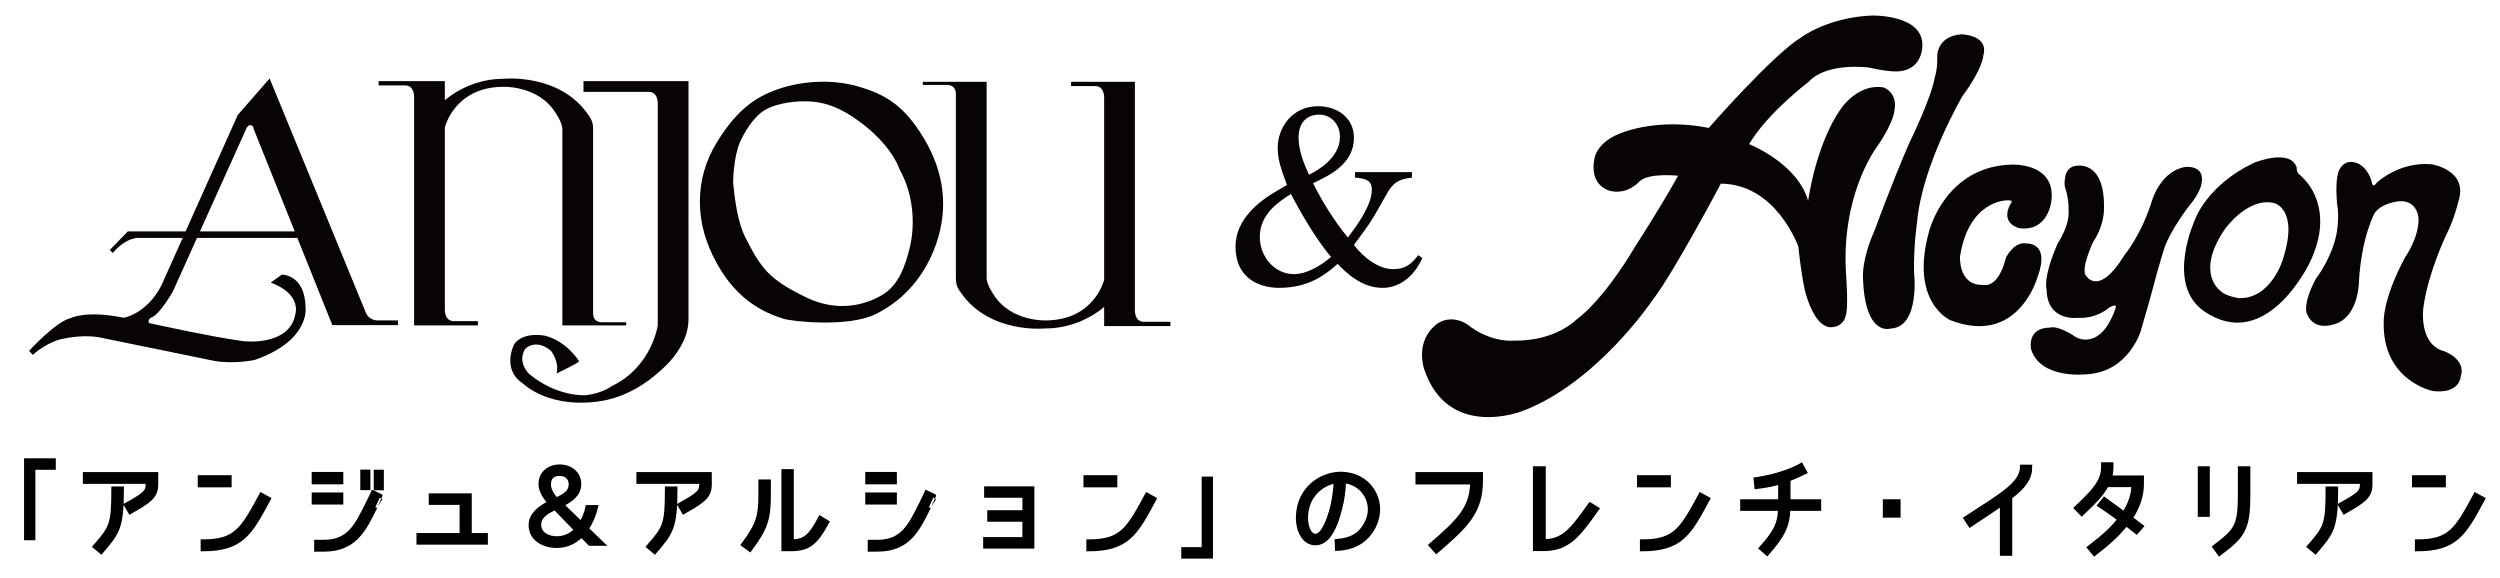 <?xml version="1.0" encoding="utf-8"?>
<!-- Generator: Adobe Illustrator 16.0.3, SVG Export Plug-In . SVG Version: 6.00 Build 0)  -->
<!DOCTYPE svg PUBLIC "-//W3C//DTD SVG 1.1//EN" "http://www.w3.org/Graphics/SVG/1.1/DTD/svg11.dtd">
<svg version="1.1" id="レイヤー_1" xmlns="http://www.w3.org/2000/svg" xmlns:xlink="http://www.w3.org/1999/xlink" x="0px"
	 y="0px" width="242.333px" height="56px" viewBox="0 0 242.333 56" style="enable-background:new 0 0 242.333 56;"
	 xml:space="preserve">
<g>
	<path style="stroke:#000000;stroke-width:0.386;stroke-miterlimit:10;" d="M3.235,52.173H2.526v-7.556h2.689v0.729h-1.98V52.173z"
		/>
	<path style="stroke:#000000;stroke-width:0.386;stroke-miterlimit:10;" d="M14.31,46.973v-0.261H8.224v-0.761h6.92v1.021
		c0,1.22-0.771,1.657-2.533,2.668l-0.406-0.698C14.029,47.921,14.31,47.681,14.31,46.973z M10.986,47.348h0.833
		c0,3.856-0.417,4.284-2.011,6.159l-0.625-0.521C10.809,51.121,10.986,50.85,10.986,47.348z"/>
	<path style="stroke:#000000;stroke-width:0.386;stroke-miterlimit:10;" d="M22.259,46.253v0.793h-2.897v-0.793H22.259z
		 M19.643,53.248v-0.771c3.231,0,3.846-1.146,5.68-4.523l0.74,0.406C24.271,51.683,23.468,53.248,19.643,53.248z"/>
	<path style="stroke:#000000;stroke-width:0.386;stroke-miterlimit:10;" d="M33.085,45.941v0.813h-2.679v-0.813H33.085z
		 M30.406,48.713v-0.781h2.679v0.781H30.406z M36.399,49.141c-1.094,2.22-2.012,4.138-4.992,4.138h-0.761v-0.762h0.761
		c2.439,0,3.168-1.594,4.231-3.721c0.292-0.563,0.511-1.072,0.511-1.072l0.74,0.344C36.889,48.068,36.514,48.902,36.399,49.141z
		 M35.711,47.317h-0.594v-1.604h0.594V47.317z M37.014,47.328H36.42v-1.605h0.594V47.328z"/>
	<path style="stroke:#000000;stroke-width:0.386;stroke-miterlimit:10;" d="M41.752,48.745v-0.729h3.783v3.846h1.563v0.74h-6.535
		v-0.74h4.179v-3.116H41.752z"/>
	<path style="stroke:#000000;stroke-width:0.386;stroke-miterlimit:10;" d="M56.372,51.892c-0.667,0.667-1.449,1.031-2.408,1.031
		c-1.219,0-2.532-0.635-2.532-2.021c0-1.063,0.958-1.74,1.845-2.168c-0.438-0.5-0.886-1.135-0.886-1.823
		c0-1.073,0.855-1.698,1.887-1.698c1,0,1.875,0.656,1.875,1.709c0,1.031-0.865,1.594-1.699,2h0.011l1.865,1.804
		c0.282-0.489,0.49-1.001,0.615-1.573h0.833c-0.177,0.75-0.479,1.459-0.896,2.104l1.511,1.459h-1.219L56.372,51.892z M52.266,50.861
		c0,0.928,0.907,1.313,1.699,1.313c0.719,0,1.376-0.291,1.886-0.813l-2.053-2.115C53.131,49.568,52.266,49.985,52.266,50.861z
		 M53.933,48.421c0.625-0.322,1.386-0.646,1.386-1.479c0-0.614-0.448-1.001-1.032-1.001c-0.688,0-1.074,0.313-1.074,1.032
		C53.214,47.505,53.579,48.057,53.933,48.421z"/>
	<path style="stroke:#000000;stroke-width:0.386;stroke-miterlimit:10;" d="M67.968,46.973v-0.261h-6.086v-0.761h6.92v1.021
		c0,1.22-0.771,1.657-2.533,2.668l-0.406-0.698C67.687,47.921,67.968,47.681,67.968,46.973z M64.644,47.348h0.833
		c0,3.856-0.417,4.284-2.011,6.159l-0.625-0.521C64.467,51.121,64.644,50.85,64.644,47.348z"/>
	<path style="stroke:#000000;stroke-width:0.386;stroke-miterlimit:10;" d="M72.697,53.279l-0.667-0.48
		c1.48-2,1.678-2.782,1.678-4.918v-1.209h0.823v1.198C74.531,50.236,74.292,51.152,72.697,53.279z M79.502,50.193l0.688,0.418
		c-1.094,2.021-1.813,2.626-3.501,2.626h-0.75V45.67h0.813v6.806C78.012,52.455,78.543,52.007,79.502,50.193z"/>
	<path style="stroke:#000000;stroke-width:0.386;stroke-miterlimit:10;" d="M86.743,45.941v0.813h-2.679v-0.813H86.743z
		 M84.064,48.713v-0.781h2.679v0.781H84.064z M90.057,49.141c-1.094,2.22-2.012,4.138-4.992,4.138h-0.761v-0.762h0.761
		c2.439,0,3.168-1.594,4.231-3.721c0.292-0.563,0.511-1.072,0.511-1.072l0.74,0.344C90.547,48.068,90.172,48.902,90.057,49.141z"/>
	<path style="stroke:#000000;stroke-width:0.386;stroke-miterlimit:10;" d="M95.89,50.38v-0.729h3.408v-1.595h-3.71v-0.72h4.481
		v5.648h-4.575v-0.729h3.804V50.38H95.89z"/>
	<path style="stroke:#000000;stroke-width:0.386;stroke-miterlimit:10;" d="M108.112,46.253v0.793h-2.897v-0.793H108.112z
		 M105.497,53.248v-0.771c3.231,0,3.846-1.146,5.68-4.523l0.74,0.406C110.124,51.683,109.321,53.248,105.497,53.248z"/>
	<path style="stroke:#000000;stroke-width:0.386;stroke-miterlimit:10;" d="M114.696,53.226h1.98V46.39h0.708v7.565h-2.688V53.226z
		"/>
	<path style="stroke:#000000;stroke-width:0.386;stroke-miterlimit:10;" d="M132.473,50.642c0.459-0.907,0.406-1.908-0.125-2.741
		c-0.448-0.709-1.188-1.146-2.063-1.261c-0.042,0.947-0.156,1.813-0.364,2.615c-0.178,0.709-0.459,1.73-1.012,2.543
		c-0.688,1.043-1.73,1.074-2.365,0.479c-0.688-0.657-0.762-1.751-0.73-2.335c0.137-2.626,2.272-4.022,4.158-4.022
		c1.283,0,2.408,0.584,3.055,1.573c0.678,1.053,0.74,2.346,0.177,3.502c-0.729,1.449-1.979,2.147-3.606,2.21l-0.031-0.761
		C130.92,52.33,131.868,51.892,132.473,50.642z M129.471,46.661c-1.24,0.198-2.762,1.282-2.865,3.324
		c-0.021,0.282-0.021,1.282,0.49,1.772c0.375,0.364,0.844,0.125,1.146-0.355c0.459-0.697,0.729-1.615,0.907-2.344
		C129.314,48.328,129.43,47.525,129.471,46.661z"/>
	<path style="stroke:#000000;stroke-width:0.386;stroke-miterlimit:10;" d="M139.234,53.466l-0.553-0.625
		c2.834-2.439,3.96-3.627,4.022-6.076h-5.305v-0.813h6.159v0.615C143.559,49.652,142.09,51.006,139.234,53.466z"/>
	<path style="stroke:#000000;stroke-width:0.386;stroke-miterlimit:10;" d="M149.621,53.226h-0.834v-7.837h0.855v7.065
		c1.928-0.01,2.73-1.094,4.491-3.553l0.688,0.416C153.061,51.789,152.07,53.226,149.621,53.226z"/>
	<path style="stroke:#000000;stroke-width:0.386;stroke-miterlimit:10;" d="M161.771,46.253v0.793h-2.897v-0.793H161.771z
		 M159.154,53.248v-0.771c3.231,0,3.846-1.146,5.68-4.523l0.74,0.406C163.782,51.683,162.979,53.248,159.154,53.248z"/>
	<path style="stroke:#000000;stroke-width:0.386;stroke-miterlimit:10;" d="M172.544,49.329h-3.669v-0.74h3.68v-1.834
		c-0.646,0.198-1.282,0.333-2.304,0.458l-0.073-0.76c2.408-0.334,4.002-1.126,4.419-1.376l0.376,0.688
		c-0.501,0.229-0.918,0.448-1.605,0.709v2.115h2.971v0.74h-2.98c-0.063,1.615-0.48,2.532-2.064,4.335l-0.604-0.521
		C172.158,51.507,172.492,50.746,172.544,49.329z"/>
	<path style="stroke:#000000;stroke-width:0.386;stroke-miterlimit:10;" d="M182.702,48.588h1.334v1.396h-1.334V48.588z"/>
	<path style="stroke:#000000;stroke-width:0.386;stroke-miterlimit:10;" d="M194.861,48.193v5.492h-0.813v-4.857
		c-0.771,0.563-1.699,1.168-3.085,2.085l-0.438-0.667c3.638-2.355,5.472-3.408,5.472-5.013h0.803
		C196.801,46.316,196.248,47.161,194.861,48.193z"/>
	<path style="stroke:#000000;stroke-width:0.386;stroke-miterlimit:10;" d="M206.541,50.214l1.053,0.803l-0.489,0.572l-1.001-0.791
		c-0.75,0.928-1.542,1.698-3.084,2.896l-0.512-0.614c1.543-1.178,2.304-1.929,2.95-2.741c0,0-1.22-0.896-1.949-1.365l0.47-0.594
		c0.708,0.5,1.906,1.396,1.906,1.396c0.584-0.906,0.887-1.793,0.918-2.752h-2.585c-0.407,0.751-0.948,1.418-2.429,2.793
		l-0.553-0.572c2.377-2.21,2.627-2.93,2.627-4.242h0.813c0,0.594-0.031,0.896-0.146,1.281h3.095v0.626
		C207.625,48.046,207.261,49.13,206.541,50.214z"/>
	<path style="stroke:#000000;stroke-width:0.386;stroke-miterlimit:10;" d="M214.012,45.389v4.522h-0.781v-4.522H214.012z
		 M214.647,53.017l0.489,0.668c2.262-1.699,2.804-2.346,2.804-5.659v-2.637h-0.823v2.637
		C217.117,51.069,216.689,51.455,214.647,53.017z"/>
	<path style="stroke:#000000;stroke-width:0.386;stroke-miterlimit:10;" d="M228.943,46.973v-0.261h-6.087v-0.761h6.921v1.021
		c0,1.22-0.771,1.657-2.533,2.668l-0.406-0.698C228.662,47.921,228.943,47.681,228.943,46.973z M225.619,47.348h0.833
		c0,3.856-0.417,4.284-2.011,6.159l-0.626-0.521C225.441,51.121,225.619,50.85,225.619,47.348z"/>
	<path style="stroke:#000000;stroke-width:0.386;stroke-miterlimit:10;" d="M236.893,46.253v0.793h-2.897v-0.793H236.893z
		 M234.276,53.248v-0.771c3.231,0,3.846-1.146,5.68-4.523l0.74,0.406C238.904,51.683,238.102,53.248,234.276,53.248z"/>
</g>
<g>
	<g>
		<path style="fill:#080304;" d="M71.064,17.691c0,0,0.021-2.376,0.631-3.827c0.428-1.02,1.375-2.586,2.473-3.215
			c1.234-0.707,3.217-0.926,4.618-0.795c1.401,0.131,2.736,0.655,4.292,1.761c3.431,2.441,4.113,4.789,4.113,4.789
			c1.553,2.763,1.439,5.829,0.984,7.646c-0.424,1.7-1.049,3.622-2.725,4.581c-2.206,1.264-4.788,1.398-7.231,0.229
			c-3.709-1.78-4.436-2.85-5.943-5.792C71.48,21.514,71.221,19.283,71.064,17.691z M75.947,30.902
			c0.802,0.249,6.263,0.865,8.935-0.454c2.839-1.401,4.852-3.844,5.878-6.854c1.157-3.363,0.826-6.818-1.229-10.225
			c-1.961-3.251-3.816-4.278-6.505-5.03c-2.55-0.714-6.051-0.558-8.896,0.833c-2.117,1.035-3.528,2.804-4.633,4.602
			c-1.103,1.798-1.654,3.728-1.655,5.79c0,2.063,0.575,4.042,1.65,5.976C71.064,28.366,73.13,30.029,75.947,30.902z"/>
		<path style="fill:#080304;" d="M54.511,12.426v19.118h6.187v-0.307h-2.33c-0.92,0-0.876-0.83-0.876-0.83V12.426
			c0-0.758-0.429-1.237-0.429-1.237c-2.773-4.136-8.272-3.552-8.272-3.552c-3.456,0-5.672,2.092-5.672,2.092V7.864H36.7v0.414h2.564
			c0.92,0,0.876,1.12,0.876,1.12v22.147h6.186V31.13h-2.329c-0.921,0-0.876-1.119-0.876-1.119V12.356c0,0,0.902-3.844,5.525-3.94
			c0,0,3.507-0.213,5.207,2.529C53.853,10.945,54.425,11.753,54.511,12.426z"/>
		<path style="fill:#080304;" d="M95.638,27.046V7.928h-6.187v0.307h2.328c0.921,0,0.877,0.83,0.877,0.83v17.982
			c0,0.759,0.428,1.237,0.428,1.237c2.774,4.136,8.273,3.552,8.273,3.552c3.456,0,5.672-2.092,5.672-2.092v1.865h6.42v-0.413h-2.563
			c-0.92,0-0.876-1.121-0.876-1.121V7.928h-6.187v0.414h2.329c0.921,0,0.877,1.12,0.877,1.12v17.654c0,0-0.904,3.844-5.526,3.942
			c0,0-3.507,0.211-5.207-2.531C96.296,28.527,95.724,27.718,95.638,27.046z"/>
		<path style="fill:#080304;" d="M66.738,30.985V7.864h-10.18v1.04h6.324c0.92,0,0.876,1.119,0.876,1.119v21.521
			c0,0-0.558,4.006-4.46,5.885c0,0-0.963,0.72-2.538,0.879c0,0-2.683,0.219-5.464-2.05c0,0-1.196-1.124-0.391-2.439
			c0,0,1.001-1.071,2.51,0.192c0,0,0.827,1.072,0.535,2.191c0,0,1.946-0.925,2.19-1.168c0,0-1.12-1.898-3.26-2.482
			c0,0-2.071-0.467-3.017,0.777c0,0-1.313,2.434,0.827,3.846c0,0,2.206,2.213,6.681,1.814c1.098-0.098,4.049-0.415,7.237-3.615
			C64.607,35.375,66.738,33.408,66.738,30.985z"/>
		<path style="fill:#080304;" d="M26.134,7.603l9.345,22.744c0,0,0.261,0.681,1.114,0.713h1.98v0.455h-6.359l-7.655-19.088l0-0.118
			c0,0-0.292-0.438-0.632,0.047L16.771,28.22c0,0-1.265,2.289-2.142,2.581c0,0-0.326,0.157-0.19,0.513c0,0,6.16,1.369,9.177,1.758
			c0,0,4.509,0.55,5.028-2.693c0,0,0.585-1.883-2.4-2.985l1.071-0.777c0,0,2.271-0.033,2.303,3.212c0,0,0.455,3.18-4.931,5.061
			c0,0-2.109,0.453-4.056,0.065L9.699,32.714c0,0-1.525-0.357-3.764,0.162c0,0-1.33,0.26-2.757,1.524l-0.357-0.39
			c0,0,2.628-2.887,4.056-3.179c0,0,1.394-0.779,5.125-0.031c0,0,2.207-0.358,3.634-3.115l7.413-16.545L26.134,7.603z"/>
		<path style="fill:#080304;" d="M10.64,24.231l1.751-1.801h17.081l0.115,0.499l0.031,0.134H13.56c0,0-1.216-0.195-2.628,1.46
			L10.64,24.231z"/>
	</g>
	<g>
		<path style="fill:#080304;" d="M165.639,12.398c0,0,6.165-7.067,8.957-8.777c0,0,2.564-1.937,6.841-2.115
			c0,0,4.996-0.136,4.907,2.925c0,0,0.045,2.251-2.206,2.476c0,0-0.856,0.135-2.972-0.36c0,0-4.051-0.541-5.807,1.35
			c0,0-4.051,3.062-5.807,6.076c0,0,4.684,1.846,5.717,5.493c0,0,0.721-5.447,3.197-8.959c0,0,1.664-2.475,4.14-2.025
			c0,0,1.35,0.496,1.036,2.161c0,0,0,1.125-1.711,3.601c0,0-3.557,4.637-2.97,12.558c0,0,0.224,3.107-0.047,3.782
			c0,0-0.146,1.035-1.304,1.125c0,0-1.542,0.451-2.611-3.375c0,0-0.36-1.35-0.676-4.412c0,0-2.115-6.077-7.516-6.121
			c0,0-4.547,8.619-6.641,11.32c0,0-5.401,8.034-12.625,10.736c0,0-7.202,2.836-9.498-4.096c0,0-0.951-2.707,1.26-4.367
			c0,0,1.232-1.008,2.926,0.045c0,0,2.021,1.783,4.682,1.574c0,0,3.512,0.18,5.941-2.07c0,0,2.43-1.619,5.717-7.156
			c0,0,2.205-3.376,4.096-6.753c0,0-2.835-0.313-3.736,0.542c0,0-1.08,1.304-2.79,0.944c0,0-2.161-0.406-1.575-3.196
			c0,0,0.225-1.665,2.836-2.52C157.4,12.804,160.793,11.431,165.639,12.398z"/>
		<path style="fill:#080304;" d="M190.079,3.328c0,0,2.767,0,2.161,2.093c0,0,0,1.148-2.026,3.917c0,0-3.916,6.685-4.388,12.221
			c0,0-0.339,2.229-0.293,4.793c0,0,0.629,5.356-2.252,5.492c0,0-2.565,0.899-2.699-5.087c0,0-0.09-1.71,1.125-4.412
			c0,0,1.619-4.456,3.375-8.506c0,0,2.117-4.277,2.476-6.392c0,0,0.271-0.765,0.225-2.026
			C187.782,5.421,187.738,3.531,190.079,3.328z"/>
		<path style="fill:#080304;" d="M196.471,23.607c0,0,2.295-0.135,1.035,3.241c0,0-1.845,6.751-8.462,4.187
			c0,0-4.007-1.757-2.026-8.689c0,0,1.564-6.213,7.967-6.391c0,0,4.277-0.226,3.871,3.467c0,0-0.27,3.06-3.105,2.7
			c0,0-1.936-0.405-0.855-2.386c0,0,0.406-0.36-0.359-0.314c0,0-3.691-0.046-4.547,5.445c0,0-0.18,2.837,2.252,2.748
			c0,0,1.44,0.449,2.205-2.656C194.445,24.958,195.256,23.337,196.471,23.607z"/>
		<path style="fill:#080304;" d="M201.152,16.09c0,0,2.971-0.766,2.79,4.321c0,0,0,1.485-1.034,3.017c0,0-1.352,2.835-0.632,3.375
			c0,0,1.216,1.936,3.647-2.07c0,0,1.665-1.936,2.746-5.491c0,0,0.898-2.746,3.195-3.061c0,0,1.934-0.226,1.529,1.665
			c0,0-0.123,0.844-1.203,2.128c0,0-1.79,2.295-2.396,4.084c0,0-0.474,1.451-1.217,4.286c0,0-0.371,1.385-1.08,3.783
			c0,0-1.182,3.916-5.198,4.152c0,0-4.424,0.539-5.401-2.364c0,0-0.539-2.161,1.856-2.161c0,0,0.642-0.304,2.499,0.945
			c0,0,2.295,1.351,3.746-2.633c0,0,0.439-0.844-0.573-0.236c0,0-1.149,1.08-3.005,0.979c0,0-3.004,0.406-3.038-2.768
			c0,0-0.405-1.046,1.081-4.456c0,0,1.215-1.789,1.047-3.275c0,0,0.066-0.979-0.372-2.262
			C200.14,18.047,199.936,16.259,201.152,16.09z"/>
		<path style="fill:#080304;" d="M229.914,17.676c0,0,0.068,0.643,0.474,0.035c0,0,2.126-2.061,5.3-1.79c0,0,3.646,0.54,2.598,3.646
			c0,0-0.369,1.655-1.181,3.241c0,0-1.72,3.578-2.193,6.955c0,0-0.541,3.612,2.026,4.287c0,0,2.158,0.776,1.586,2.464
			c0,0-0.102,1.722-2.736,1.385c0,0-4.861-1.013-4.725-6.65c0,0-0.17-2.127,2.092-6.348c0,0,1.249-1.722,1.285-3.578
			c0,0,0.033-1.855-1.79-1.823c0,0-1.724,0.102-2.466,1.148c0,0-1.248,2.229-1.52,6.549c0,0,0.036,3.106-1.991,4.084
			c0,0-2.294,1.114-3.07-0.912c0,0-0.439-0.844,0.878-3.341c0,0,1.519-1.958,1.991-4.287c0,0,0.337-1.587,0.067-3.028
			c0,0-0.204-1.889,0.111-2.992c0,0,0.428-1.532,1.959-0.856C228.609,15.864,229.555,16.27,229.914,17.676z"/>
		<path style="fill:#080304;" d="M213.643,30.167c6.033,4.143,10.214-4.646,10.214-4.646c2.646-5.375-0.546-8.187-0.546-8.187
			c-0.031-0.084-0.441-0.434-0.441-0.434c-0.292-0.247-0.246-0.676-0.246-0.676c-0.643-1.89-4.154-0.438-4.154-0.438
			c-4.59,2.195-5.698,5.495-5.698,5.495S209.862,27.534,213.643,30.167l1.576-1.991c0,0-2.455-1.688,0.427-5.942
			c0,0,2.185-3.106,4.727-2.566c0,0,2.543,0.474,0.899,5.515c0,0-1.146,3.849-4.297,3.714c0,0-1.307-0.203-1.756-0.72
			L213.643,30.167z"/>
	</g>
	<g>
		<path style="fill:#080304;" d="M136.864,17.219c-0.919,0.127-1.687,0.23-2.403,1.508l-0.664,1.175
			c-0.945,1.662-0.945,1.662-2.555,3.834c0.229,0.358,1.891,2.353,3.782,2.353c1.329,0,1.84-0.589,2.453-1.355l0.384,0.281
			c-0.025,0.103-1.15,2.888-3.859,2.888c-2.07,0-3.604-1.559-4.345-2.326c-1.022,0.896-2.633,2.326-5.675,2.326
			c-1.559,0-4.217-0.664-4.217-4.013c0-2.656,2.326-4.421,4.013-5.392l0.971-0.562c-0.562-1.56-0.895-2.403-0.895-3.629
			c0-1.841,1.329-4.013,3.911-4.013c1.865,0,3.477,1.124,3.477,3.066c0,2.506-2.326,3.63-3.963,4.397
			c0.92,1.839,2.07,3.68,3.374,5.265c0.741-0.972,2.325-3.067,2.325-4.626c0-0.973-0.689-1.1-1.635-1.176v-0.537h5.521V17.219z
			 M125.414,26.573c0.588,0,1.84-0.178,3.604-1.661c-1.481-1.789-2.811-4.063-3.885-6.108c-1.15,0.741-3.016,1.916-3.016,4.167
			C122.117,24.938,123.6,26.573,125.414,26.573z M126.896,16.938c0.691-0.358,2.99-1.56,2.99-3.681c0-1.279-0.92-2.147-2.02-2.147
			c-1.048,0-1.993,0.639-1.993,2.223C125.874,14.562,126.385,15.89,126.896,16.938z"/>
	</g>
</g>
</svg>
